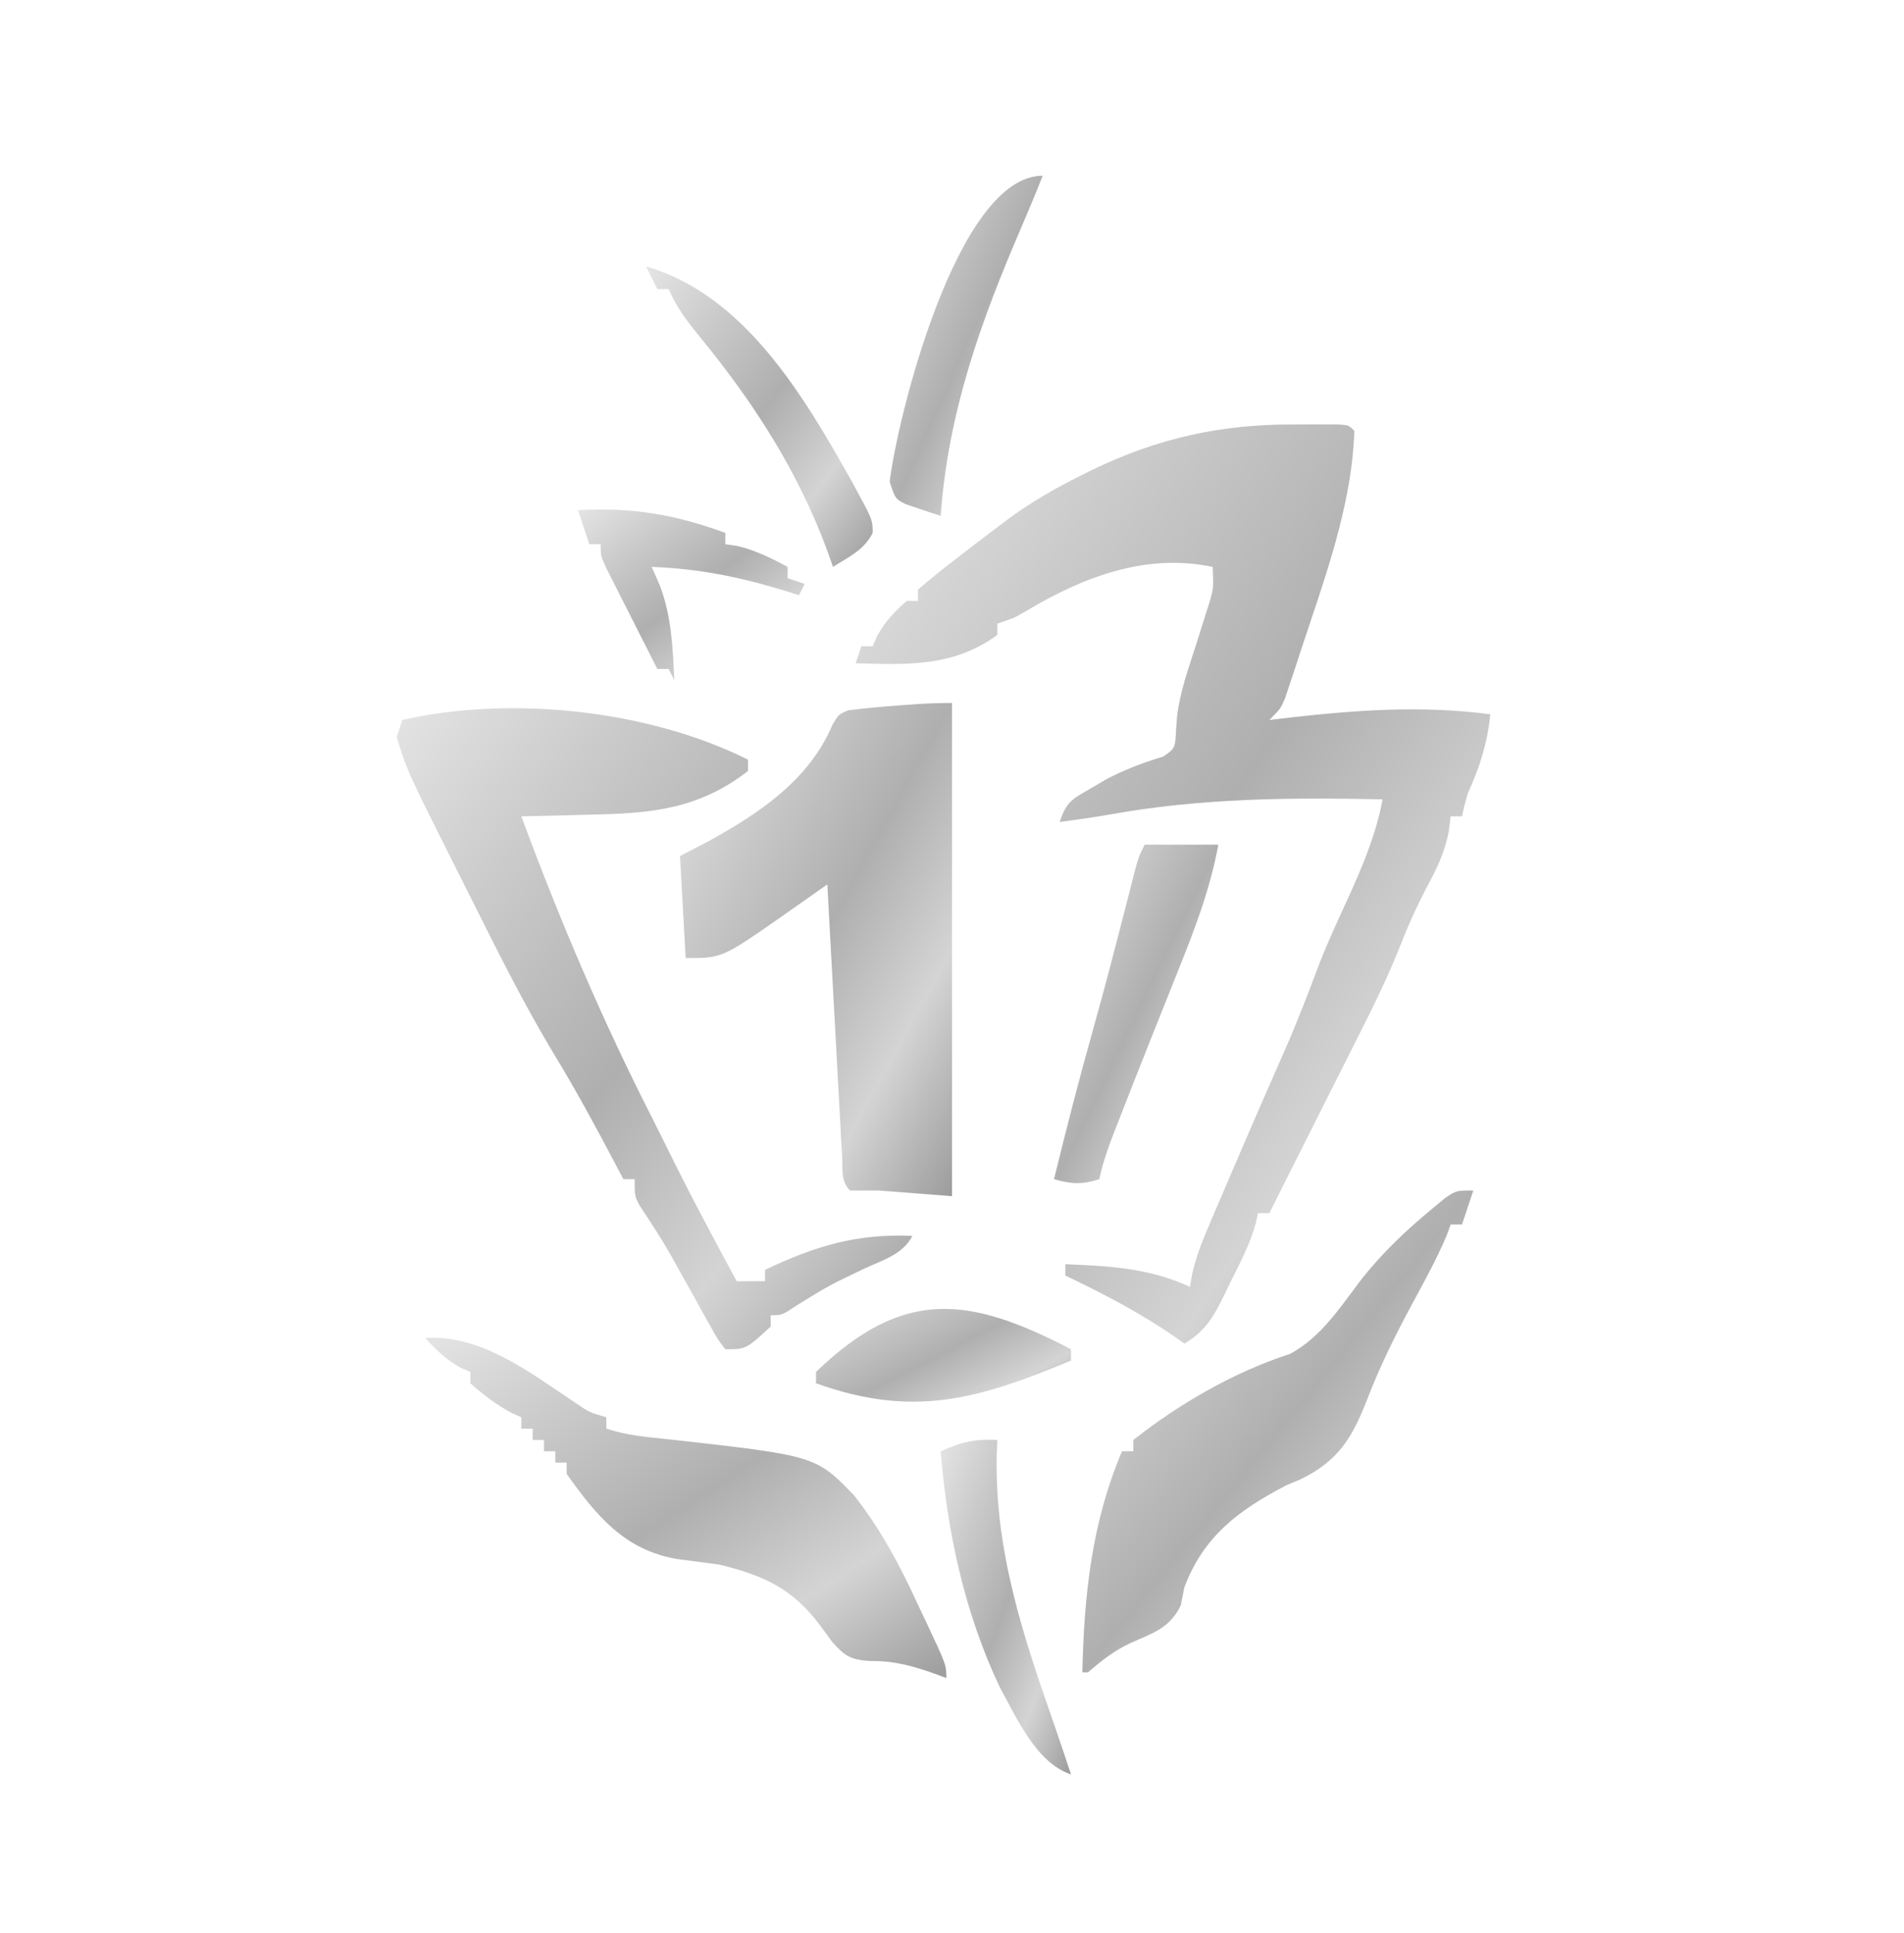 <?xml version="1.0" encoding="UTF-8"?>
<svg version="1.1" xmlns="http://www.w3.org/2000/svg" width="336" height="341">
  <defs>
    <!-- Серебристо-металлический градиент -->
    <linearGradient id="metallicGradient" x1="0%" y1="0%" x2="100%" y2="100%">
      <stop offset="0%" stop-color="#E5E5E5"/>
      <stop offset="25%" stop-color="#C9C9C9"/>
      <stop offset="50%" stop-color="#AFAFAF"/>
      <stop offset="75%" stop-color="#D4D4D4"/>
      <stop offset="100%" stop-color="#9C9C9C"/>
    </linearGradient>
  </defs>

<path d="M0 0 C-1.2 3.065 -2.465 6.096 -3.77 9.117 C-10.968 25.835 -16.678 41.707 -18 60 C-19.317 59.577 -20.629 59.136 -21.938 58.688 C-22.668 58.444 -23.399 58.2 -24.152 57.949 C-26 57 -26 57 -27 54 C-25.739 43.164 -15.185 0 0 0 Z " fill="url(#metallicGradient)" transform="translate(184,31)"/>
<path d="M0 0 C17.414 4.979 27.989 23.081 36.301 37.898 C40 44.651 40 44.651 40 47 C38.478 50.045 35.816 51.203 33 53 C32.683 52.103 32.366 51.206 32.039 50.281 C26.842 36.161 19.089 24.127 9.579 12.515 C7.353 9.795 5.387 7.246 4 4 C3.34 4 2.68 4 2 4 C1.34 2.68 0.68 1.36 0 0 Z " fill="url(#metallicGradient)" transform="translate(114,47)"/>
<path d="M0 0 C0.918 -0.004 1.837 -0.008 2.783 -0.012 C3.655 -0.01 4.527 -0.009 5.426 -0.008 C6.617 -0.006 6.617 -0.006 7.833 -0.004 C9.688 0.125 9.688 0.125 10.688 1.125 C10.258 14.67 5.184 27.862 1 40.625 C0.554 41.997 0.554 41.997 0.099 43.396 C-0.185 44.245 -0.469 45.094 -0.762 45.969 C-1.138 47.101 -1.138 47.101 -1.522 48.256 C-2.312 50.125 -2.312 50.125 -4.312 52.125 C-3.069 51.981 -1.825 51.836 -0.543 51.688 C11.409 50.338 22.713 49.555 34.688 51.125 C34.157 56.325 32.837 60.377 30.688 65.125 C30.314 66.448 29.957 67.777 29.688 69.125 C29.027 69.125 28.367 69.125 27.688 69.125 C27.581 69.996 27.474 70.868 27.363 71.766 C26.661 75.256 25.546 77.744 23.875 80.875 C21.978 84.445 20.318 87.998 18.863 91.765 C16.888 96.738 14.628 101.503 12.211 106.273 C11.8 107.093 11.388 107.913 10.965 108.758 C9.668 111.34 8.365 113.92 7.062 116.5 C6.182 118.251 5.302 120.002 4.422 121.754 C2.492 125.594 0.559 129.432 -1.378 133.269 C-2.36 135.219 -3.337 137.172 -4.312 139.125 C-4.973 139.125 -5.633 139.125 -6.312 139.125 C-6.442 139.707 -6.572 140.289 -6.706 140.888 C-7.697 144.544 -9.447 147.805 -11.125 151.188 C-11.469 151.907 -11.812 152.627 -12.166 153.369 C-14.048 157.171 -15.513 159.931 -19.312 162.125 C-19.823 161.761 -20.333 161.398 -20.859 161.023 C-27.053 156.741 -33.523 153.365 -40.312 150.125 C-40.312 149.465 -40.312 148.805 -40.312 148.125 C-32.442 148.446 -25.522 148.809 -18.312 152.125 C-18.135 151.061 -18.135 151.061 -17.954 149.976 C-17.275 146.958 -16.27 144.355 -15.055 141.512 C-14.597 140.436 -14.14 139.361 -13.668 138.253 C-13.18 137.117 -12.691 135.982 -12.188 134.812 C-11.69 133.646 -11.192 132.479 -10.679 131.277 C-7.699 124.304 -4.669 117.354 -1.6 110.42 C0.61 105.392 2.569 100.287 4.504 95.148 C6.018 91.281 7.744 87.53 9.488 83.762 C12.123 77.969 14.492 72.386 15.688 66.125 C-0.561 65.793 -16.195 65.889 -32.233 68.761 C-35.251 69.289 -38.278 69.708 -41.312 70.125 C-40.086 66.444 -39.094 66.097 -35.812 64.188 C-34.917 63.66 -34.021 63.133 -33.098 62.59 C-29.845 60.879 -26.538 59.644 -23.027 58.57 C-20.921 57.114 -20.921 57.114 -20.758 53.633 C-20.702 52.92 -20.646 52.208 -20.589 51.474 C-20.078 47.129 -18.578 43.029 -17.25 38.875 C-16.691 37.121 -16.138 35.366 -15.59 33.609 C-15.345 32.843 -15.1 32.077 -14.847 31.288 C-14.152 28.849 -14.152 28.849 -14.312 25.125 C-26.022 22.66 -37.128 26.863 -47.141 32.855 C-49.312 34.125 -49.312 34.125 -52.312 35.125 C-52.312 35.785 -52.312 36.445 -52.312 37.125 C-60.099 42.788 -68.07 42.375 -77.312 42.125 C-76.983 41.135 -76.653 40.145 -76.312 39.125 C-75.653 39.125 -74.993 39.125 -74.312 39.125 C-74.065 38.547 -73.817 37.97 -73.562 37.375 C-72.13 34.796 -70.528 33.064 -68.312 31.125 C-67.653 31.125 -66.993 31.125 -66.312 31.125 C-66.312 30.465 -66.312 29.805 -66.312 29.125 C-64.162 27.273 -62.004 25.532 -59.75 23.812 C-59.141 23.339 -58.532 22.865 -57.904 22.377 C-56.052 20.944 -54.186 19.531 -52.312 18.125 C-51.732 17.687 -51.152 17.249 -50.554 16.798 C-46.459 13.781 -42.242 11.319 -37.688 9.062 C-36.997 8.719 -36.306 8.375 -35.594 8.021 C-24 2.408 -12.808 -0.055 0 0 Z " fill="url(#metallicGradient)" transform="translate(228.312,74.875)"/>
<path d="M0 0 C9.456 -0.557 17.115 0.743 26 4 C26 4.66 26 5.32 26 6 C26.701 6.103 27.402 6.206 28.125 6.312 C31.391 7.094 34.047 8.421 37 10 C37 10.66 37 11.32 37 12 C37.99 12.33 38.98 12.66 40 13 C39.67 13.66 39.34 14.32 39 15 C38.129 14.723 37.257 14.446 36.359 14.16 C28.475 11.762 21.262 10.303 13 10 C13.474 11.072 13.949 12.145 14.438 13.25 C16.511 18.688 16.721 24.234 17 30 C16.67 29.34 16.34 28.68 16 28 C15.34 28 14.68 28 14 28 C12.327 24.712 10.663 21.419 9 18.125 C8.523 17.188 8.046 16.251 7.555 15.285 C7.104 14.389 6.652 13.493 6.188 12.57 C5.769 11.743 5.35 10.915 4.918 10.063 C4 8 4 8 4 6 C3.34 6 2.68 6 2 6 C1.34 4.02 0.68 2.04 0 0 Z " fill="url(#metallicGradient)" transform="translate(102,90)"/>
<path d="M0 0 C0 28.71 0 57.42 0 87 C-4.29 86.67 -8.58 86.34 -13 86 C-14.65 86 -16.3 86 -18 86 C-19.659 84.341 -19.265 82.308 -19.389 80.021 C-19.449 78.96 -19.509 77.899 -19.571 76.806 C-19.631 75.652 -19.692 74.498 -19.754 73.309 C-19.852 71.546 -19.852 71.546 -19.951 69.748 C-20.159 65.978 -20.361 62.208 -20.562 58.438 C-20.702 55.889 -20.842 53.34 -20.982 50.791 C-21.327 44.528 -21.665 38.264 -22 32 C-22.879 32.62 -23.758 33.24 -24.664 33.879 C-25.835 34.699 -27.008 35.52 -28.18 36.34 C-28.757 36.748 -29.334 37.155 -29.928 37.576 C-40.567 45 -40.567 45 -47 45 C-47.33 39.06 -47.66 33.12 -48 27 C-46.371 26.154 -44.741 25.309 -43.062 24.438 C-34.107 19.522 -25.184 13.611 -21.09 3.824 C-20 2 -20 2 -18.285 1.285 C-15.338 0.917 -12.4 0.65 -9.438 0.438 C-8.302 0.354 -7.166 0.27 -5.996 0.184 C-4 0.061 -2 0 0 0 Z " fill="url(#metallicGradient)" transform="translate(168,124)"/>
<path d="M0 0 C0 0.66 0 1.32 0 2 C-8.591 8.658 -16.899 9.484 -27.5 9.688 C-28.704 9.722 -29.908 9.756 -31.148 9.791 C-34.099 9.873 -37.049 9.942 -40 10 C-33.251 28.244 -25.746 45.89 -16.905 63.217 C-15.583 65.822 -14.294 68.443 -13 71.062 C-9.477 78.118 -5.737 85.057 -2 92 C-0.35 92 1.3 92 3 92 C3 91.34 3 90.68 3 90 C11.844 85.783 19.158 83.59 29 84 C27.323 87.353 23.582 88.317 20.312 89.875 C14.285 92.758 14.285 92.758 8.605 96.258 C6 98 6 98 4 98 C4 98.66 4 99.32 4 100 C-0.353 104 -0.353 104 -4 104 C-5.271 102.383 -5.271 102.383 -6.523 100.125 C-6.987 99.304 -7.452 98.483 -7.93 97.637 C-8.407 96.767 -8.884 95.896 -9.375 95 C-10.319 93.312 -11.264 91.624 -12.211 89.938 C-12.671 89.11 -13.131 88.282 -13.604 87.43 C-15.323 84.438 -17.185 81.558 -19.104 78.691 C-20 77 -20 77 -20 74 C-20.66 74 -21.32 74 -22 74 C-22.508 73.033 -23.016 72.066 -23.539 71.07 C-27.032 64.452 -30.577 57.913 -34.485 51.528 C-39.633 42.937 -44.11 33.966 -48.587 25.012 C-49.561 23.066 -50.541 21.124 -51.521 19.182 C-60.154 2.002 -60.154 2.002 -62 -4 C-61.67 -4.99 -61.34 -5.98 -61 -7 C-41.956 -11.351 -17.585 -8.793 0 0 Z " fill="url(#metallicGradient)" transform="translate(132,134)"/>
<path d="M0 0 C4.29 0 8.58 0 13 0 C11.542 7.896 8.814 15.007 5.812 22.438 C5.316 23.681 4.821 24.924 4.327 26.168 C3.346 28.634 2.361 31.098 1.375 33.562 C-0.48 38.2 -2.309 42.847 -4.125 47.5 C-4.549 48.574 -4.549 48.574 -4.981 49.67 C-6.184 52.747 -7.322 55.761 -8 59 C-11.094 59.994 -12.903 59.878 -16 59 C-13.814 50.037 -11.51 41.122 -9.006 32.243 C-6.882 24.67 -4.916 17.058 -2.967 9.439 C-2.725 8.5 -2.484 7.561 -2.234 6.594 C-2.02 5.755 -1.806 4.917 -1.585 4.053 C-1 2 -1 2 0 0 Z " fill="url(#metallicGradient)" transform="translate(202,149)"/>
<path d="M0 0 C-0.66 1.98 -1.32 3.96 -2 6 C-2.66 6 -3.32 6 -4 6 C-4.233 6.643 -4.467 7.286 -4.707 7.949 C-6.444 12.048 -8.572 15.899 -10.688 19.812 C-13.685 25.363 -16.421 30.86 -18.695 36.746 C-21.339 43.531 -23.776 47.73 -30.582 50.984 C-31.38 51.32 -32.178 51.655 -33 52 C-41.418 56.386 -47.572 60.95 -51 70 C-51.206 71.052 -51.413 72.104 -51.625 73.188 C-53.596 77.22 -56.521 78.048 -60.516 79.832 C-63.38 81.179 -65.62 82.928 -68 85 C-68.33 85 -68.66 85 -69 85 C-68.686 71.423 -67.374 58.651 -62 46 C-61.34 46 -60.68 46 -60 46 C-60 45.34 -60 44.68 -60 44 C-51.846 37.581 -42.197 31.996 -32.312 28.812 C-26.888 25.844 -23.691 20.867 -20 16 C-16.164 11.052 -11.83 6.966 -7 3 C-6.321 2.437 -5.641 1.873 -4.941 1.293 C-3 0 -3 0 0 0 Z " fill="url(#metallicGradient)" transform="translate(260,210)"/>
<path d="M0 0 C0 0.66 0 1.32 0 2 C-16.472 8.851 -27.805 12.173 -45 6 C-45 5.34 -45 4.68 -45 4 C-29.472 -10.977 -17.889 -9.276 0 0 Z " fill="url(#metallicGradient)" transform="translate(189,238)"/>
<path d="M0 0 C10.032 -0.608 18.671 6.226 26.723 11.582 C29.023 13.137 29.023 13.137 32 14 C32 14.66 32 15.32 32 16 C35.594 17.198 39.13 17.49 42.875 17.875 C68.948 20.785 68.948 20.785 75.725 27.781 C80.422 33.778 83.759 40.032 86.938 46.938 C87.431 47.977 87.924 49.017 88.432 50.088 C92 57.695 92 57.695 92 60 C91.455 59.795 90.909 59.59 90.348 59.379 C86.226 57.906 82.892 56.93 78.5 57 C75.117 56.743 74.215 56.237 71.891 53.672 C71.184 52.708 70.478 51.743 69.75 50.75 C64.834 44.184 59.864 41.951 52 40 C49.48 39.664 46.959 39.33 44.438 39 C35.161 37.39 30.264 31.362 25 24 C25 23.34 25 22.68 25 22 C24.34 22 23.68 22 23 22 C23 21.34 23 20.68 23 20 C22.34 20 21.68 20 21 20 C21 19.34 21 18.68 21 18 C20.34 18 19.68 18 19 18 C19 17.34 19 16.68 19 16 C18.34 16 17.68 16 17 16 C17 15.34 17 14.68 17 14 C16.443 13.752 15.886 13.505 15.312 13.25 C12.576 11.771 10.323 10.065 8 8 C8 7.34 8 6.68 8 6 C7.423 5.753 6.845 5.505 6.25 5.25 C3.7 3.833 1.982 2.124 0 0 Z " fill="url(#metallicGradient)" transform="translate(75,236)"/>
<path d="M0 0 C-0.035 0.753 -0.07 1.506 -0.105 2.281 C-0.544 19.482 4.529 34.468 10.133 50.513 C11.116 53.333 12.066 56.163 13 59 C6.875 56.958 3.451 49.096 0.438 43.625 C-5.759 30.576 -8.84 16.32 -10 2 C-6.492 0.396 -3.856 -0.22 0 0 Z " fill="url(#metallicGradient)" transform="translate(176,254)"/>
</svg>
